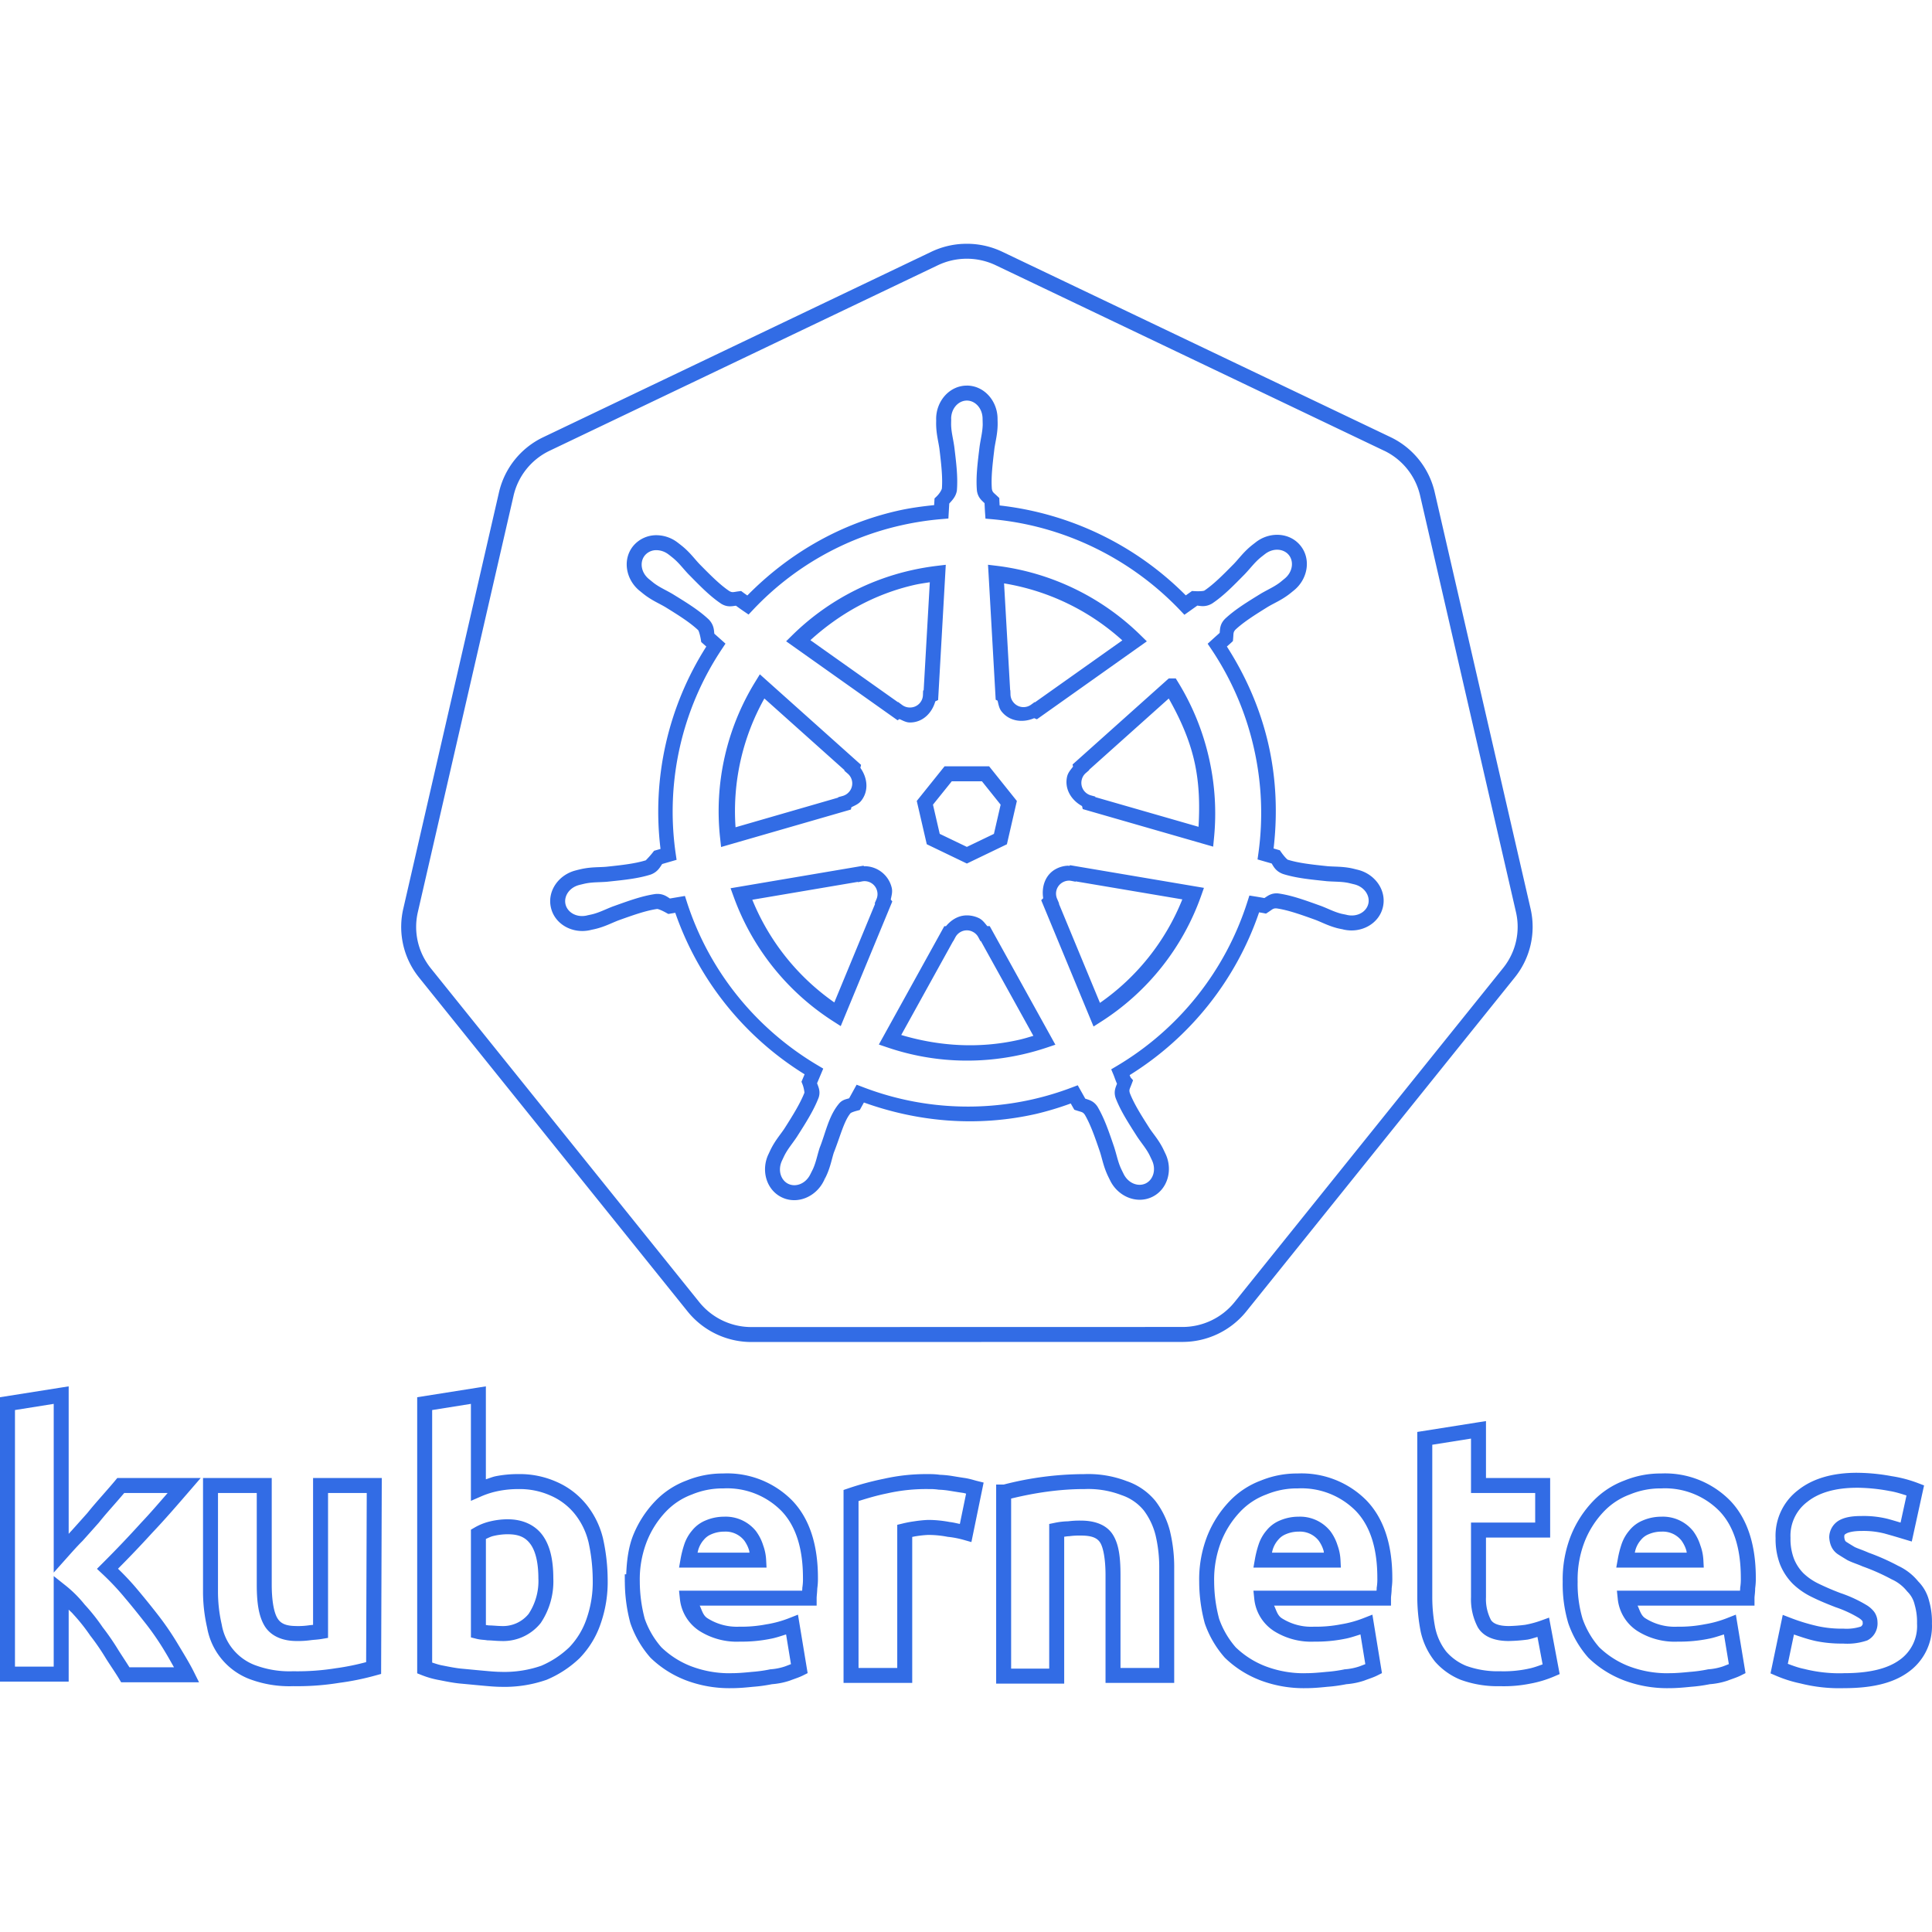 <svg xmlns="http://www.w3.org/2000/svg" viewBox="0 0 128 128"><path fill="#326ce5" d="M63.778 16.157a5.449 5.449 0 0 0-2.074.523L35.99 28.967a5.384 5.384 0 0 0-2.93 3.646l-6.343 27.599a5.339 5.339 0 0 0 .734 4.122c.096.147.2.29.31.428l17.8 22.133a5.43 5.43 0 0 0 4.232 2.017l28.54-.006a5.43 5.43 0 0 0 4.233-2.015l17.793-22.134a5.345 5.345 0 0 0 1.046-4.55l-6.353-27.6a5.383 5.383 0 0 0-2.93-3.648l-25.72-12.28a5.453 5.453 0 0 0-2.622-.521zm.05.99a4.458 4.458 0 0 1 2.145.428l25.72 12.282v-.002a4.39 4.39 0 0 1 2.392 2.975l6.352 27.599c.3 1.3-.013 2.662-.852 3.705L81.792 86.27a4.433 4.433 0 0 1-3.458 1.645h-.002l-28.542.006a4.434 4.434 0 0 1-3.458-1.647l-17.8-22.134a4.355 4.355 0 0 1-.25-.347v-.002a4.344 4.344 0 0 1-.6-3.356l6.344-27.6a4.39 4.39 0 0 1 2.39-2.973l25.716-12.287a4.449 4.449 0 0 1 1.696-.428zm.23 8.4c-1.149 0-2.035 1.022-2.036 2.207 0 .09.005.106.004.056v.002c-.002.112-.008.255-.002.397.022.603.146 1.046.213 1.506.127 1.058.222 1.902.166 2.65-.037.143-.187.367-.348.523l-.14.133-.025.444c-.804.084-1.61.19-2.417.374-3.94.895-7.317 2.926-9.96 5.613-.096-.068-.217-.152-.25-.177l-.161-.12-.2.027c-.325.044-.381.093-.59-.027-.62-.42-1.222-1.025-1.97-1.785l-.004-.006c-.001 0-.003 0-.004-.002-.32-.34-.588-.711-1.044-1.104-.116-.1-.26-.208-.357-.285h-.002a2.321 2.321 0 0 0-1.362-.512 1.988 1.988 0 0 0-1.632.729c-.716.898-.47 2.228.457 2.967h.002l.025.02c.096.079.217.179.33.263.486.359.91.535 1.31.77h.002c.003 0 .005.004.008.005.907.56 1.63 1.017 2.18 1.53.058.067.14.38.18.62l.027.172.336.299a20.363 20.363 0 0 0-3.033 13.407l-.427.124-.1.128c-.181.235-.441.493-.446.502-.716.22-1.563.317-2.622.428-.466.039-.93.013-1.528.126-.148.028-.312.07-.432.099a1.144 1.144 0 0 0-.015.004c-.008.002-.04.01-.014.004l-.004.002-.006.002c-1.14.275-1.922 1.355-1.668 2.465.253 1.11 1.426 1.749 2.573 1.502h.002l.002-.002c-.026.006-.007.003.016-.002.07-.015.053-.013.035-.01.119-.026.28-.057.42-.095.586-.157.992-.376 1.43-.544 1.004-.36 1.81-.644 2.553-.754.093-.004.374.122.595.246l.153.085.46-.078a20.488 20.488 0 0 0 8.569 10.7l-.207.493.074.186c.089.23.124.516.122.54-.275.7-.76 1.49-1.334 2.388-.26.386-.565.733-.847 1.266-.076.144-.153.32-.205.428l-.002.004-.002.002c-.497 1.063-.136 2.35.89 2.845 1.032.497 2.27-.035 2.787-1.1l.013-.022.006-.016c.052-.105.125-.242.184-.378.238-.545.314-.99.45-1.426l.004-.012c.424-1.07.676-2.102 1.108-2.618.023-.027.154-.092.41-.16l.204-.055.274-.496c3.552 1.277 7.476 1.648 11.414.754a20.27 20.27 0 0 0 2.29-.69l.142.252.095.164.18.058c.312.102.383.082.52.28.377.65.66 1.46 1.005 2.474.14.445.222.898.464 1.45.061.14.143.3.197.41.515 1.069 1.755 1.6 2.79 1.104 1.025-.494 1.386-1.782.89-2.845v-.002l-.003-.004c-.055-.113-.133-.288-.208-.43-.282-.533-.588-.875-.847-1.26l-.004-.006c0-.001 0-.003-.002-.004-.573-.897-1.029-1.625-1.302-2.324-.07-.23-.01-.27.107-.58l.104-.276-.196-.223c.08.09.042.058.028.025a3.065 3.065 0 0 1-.059-.142 20.482 20.482 0 0 0 8.578-10.785l.258.045.2.04.17-.112c.275-.181.304-.25.543-.232.742.11 1.547.393 2.552.754.437.167.842.39 1.43.548.152.04.31.067.42.09-.007 0-.026-.003.026.009h.002l.004.002c.062.013.072.014.02.002l.001.002h.003c1.146.247 2.322-.392 2.575-1.502.253-1.11-.53-2.19-1.67-2.465l-.002-.002h-.004c-.114-.026-.3-.078-.465-.11-.6-.112-1.062-.086-1.528-.125-1.06-.111-1.913-.206-2.63-.428-.08-.037-.289-.282-.432-.485l-.099-.141-.414-.12c.263-2.258.186-4.592-.35-6.93-.544-2.362-1.505-4.515-2.745-6.45l.26-.231.14-.13.016-.19c.03-.328-.005-.394.155-.57.55-.512 1.274-.968 2.18-1.53l.01-.005c.4-.233.825-.41 1.312-.77.126-.092.261-.207.355-.282.927-.74 1.171-2.07.455-2.967-.715-.897-2.063-.957-2.99-.217-.098.077-.242.184-.358.285-.46.395-.73.77-1.053 1.112-.748.76-1.353 1.368-1.973 1.789-.08.04-.397.052-.647.037l-.174-.01-.41.29a20.627 20.627 0 0 0-12.333-5.957l-.016-.292-.007-.2-.146-.138c-.238-.227-.31-.241-.347-.476-.057-.75.043-1.604.171-2.67.067-.46.19-.901.211-1.503.006-.162-.003-.338-.004-.455v-.002c0-1.185-.887-2.206-2.035-2.206zm-9.476 52.68-.015.026a.343.343 0 0 1 .01-.012zm9.476-51.688c.55 0 1.041.513 1.041 1.217v.002c.002.15.01.33.007.414-.018.483-.128.872-.205 1.41v.007l-.002.006c-.13 1.073-.25 1.99-.177 2.892l.002.015.001.018c.068.45.318.637.505.817.006.157.018.417.03.6l.03.424.423.037c4.77.423 9.205 2.607 12.46 6.02l.297.313.855-.608c.228.027.555.109.976-.136l.014-.008.013-.01c.75-.504 1.395-1.171 2.154-1.941l.003-.004.004-.004c.373-.396.61-.723.977-1.04.072-.061.215-.172.328-.261h.002c.55-.438 1.252-.374 1.597.058.344.432.251 1.134-.299 1.572l-.002.002c-.115.092-.252.21-.324.262-.386.285-.762.44-1.234.717l-.006.002-.004.004c-.92.568-1.71 1.05-2.368 1.668l-.012.012-.01.012c-.312.333-.302.644-.327.903-.107.096-.335.297-.48.43l-.317.289.24.355a19.429 19.429 0 0 1 2.811 6.502c.544 2.368.628 4.732.314 7.006l-.06.426.938.27c.12.195.261.505.72.683l.016.006.014.006c.86.27 1.783.36 2.858.473h.004l.006.002c.545.045.954.02 1.427.11.09.018.274.065.422.1.675.162 1.058.75.936 1.282-.122.534-.72.896-1.399.75-.029-.006-.028-.005-.016-.002l-.006-.002c.017.004.037.008-.015-.006l-.008-.002-.007-.002c-.145-.031-.303-.06-.374-.08-.466-.123-.824-.321-1.334-.516l-.006-.002h-.004c-1.017-.365-1.886-.685-2.779-.814l-.015-.002-.018-.002c-.45-.036-.687.166-.905.308a22.24 22.241 0 0 0-.575-.1l-.42-.067-.13.407a19.537 19.537 0 0 1-8.654 10.886l-.37.22.165.396c.027.066.077.208.127.34.026.065.05.13.078.19l.014.025c-.089.243-.23.508-.097.934l.006.015.005.016c.325.84.83 1.62 1.411 2.53l.002.007.004.004c.304.453.574.756.8 1.182.045.088.124.26.187.39.294.63.073 1.294-.42 1.532-.499.24-1.16-.007-1.466-.641-.063-.13-.144-.29-.182-.376-.194-.443-.266-.844-.43-1.363v-.006l-.002-.003c-.35-1.024-.644-1.902-1.1-2.68l-.007-.014-.01-.014c-.254-.376-.557-.437-.804-.52l-.289-.515-.21-.372-.397.15a19.48 19.48 0 0 1-2.575.778 19.385 19.385 0 0 1-11.275-.812l-.403-.153-.496.9c-.224.066-.462.104-.67.352-.687.82-.886 1.93-1.272 2.902l-.008.015-.005.018c-.166.52-.232.92-.425 1.362-.033.076-.112.226-.176.357l-.008.015-.004.01-.002.002c-.306.63-.964.874-1.461.635-.493-.237-.713-.9-.42-1.53v-.001c.064-.134.143-.306.187-.391.226-.427.496-.734.799-1.186l.004-.004.002-.006c.584-.914 1.113-1.748 1.438-2.591l.008-.02.005-.02c.113-.387-.02-.655-.116-.916l.409-.97-.372-.221c-3.997-2.37-7.154-6.14-8.66-10.81l-.131-.408-.996.169c-.198-.125-.457-.338-.938-.3h-.016l-.015.003c-.893.13-1.764.45-2.781.814h-.006l-.004.002c-.508.195-.866.389-1.334.514-.081.022-.24.054-.376.083l-.004.002-.005.002c-.084.02-.092.022-.018.006h-.002a.185.185 0 0 0-.021.004c-.68.146-1.275-.218-1.397-.752-.122-.533.258-1.118.934-1.28.002-.002.03-.008.007-.003l.008-.002.006-.002a.264.264 0 0 1 .012-.002c.138-.032.3-.074.39-.09.472-.09.88-.066 1.426-.111l.004-.002h.005c1.076-.113 1.996-.202 2.857-.473l.02-.008.02-.008c.422-.173.569-.466.716-.682l.955-.277-.062-.426A19.417 19.417 0 0 1 47.828 43l.237-.358-.74-.66c-.025-.23-.02-.57-.353-.925l-.01-.012-.012-.01c-.657-.617-1.447-1.1-2.368-1.668l-.004-.004-.006-.002c-.47-.277-.845-.431-1.232-.717-.07-.052-.194-.156-.3-.242l-.007-.004-.003-.004-.018-.014c-.55-.438-.642-1.14-.298-1.572a.977.977 0 0 1 .82-.356c.26.009.54.106.78.298h.002c.113.089.255.2.326.262.367.315.603.643.977 1.039l.004.004.004.003c.758.77 1.4 1.435 2.149 1.938l.014.01.015.008c.392.228.693.149.952.116.129.094.334.242.488.347l.35.238.29-.308a19.299 19.299 0 0 1 9.808-5.6 19.504 19.504 0 0 1 2.71-.417l.43-.037.058-.992c.197-.22.418-.44.496-.812l.006-.031.004-.031c.072-.9-.043-1.816-.173-2.89l-.002-.006v-.006c-.077-.54-.19-.93-.207-1.413-.003-.074.002-.227.004-.37v-.02c-.003-.085-.004-.093-.004-.028 0-.703.49-1.215 1.042-1.215zm1.4 10.878.036.593.473 8.349.124.062c.063.25.1.509.269.72.53.664 1.41.76 2.157.44l.18.074 7.284-5.164-.424-.415a16.486 16.486 0 0 0-9.508-4.588zm-2.798.002-.587.07c-.56.068-1.126.164-1.692.292a16.362 16.362 0 0 0-7.876 4.29l-.422.416 7.384 5.234.122-.081c.226.097.439.227.697.227.844 0 1.46-.623 1.68-1.4l.187-.087zm-1.058 1.157-.407 7.159-.037.017-.011.3a.853.853 0 0 1-.86.822.852.852 0 0 1-.51-.162l-.278-.206-.015.012-5.793-4.105c1.9-1.726 4.214-3.053 6.91-3.665.333-.075.667-.12 1-.172zm4.92.075c2.945.486 5.65 1.8 7.835 3.776l-5.787 4.102-.027-.011-.227.165a.858.858 0 0 1-1.18-.16.839.839 0 0 1-.188-.495l-.01-.293-.013-.006zm-16.18 6.024-.312.508a16.35 16.35 0 0 0-2.32 10.347l.064.587 8.6-2.483.034-.153c.23-.116.474-.21.644-.422.526-.66.42-1.53-.05-2.186l.046-.198zm27.09.273-.142.128-6.23 5.574.032.14c-.156.206-.333.397-.394.662-.187.822.282 1.563.99 1.952l.047.2 8.64 2.488.058-.595c.17-1.733.067-3.524-.345-5.318a16.554 16.554 0 0 0-2.045-4.995l-.145-.236zm-26.79 1.328 5.305 4.746-.008.037.225.197a.85.85 0 0 1 .11 1.184.863.863 0 0 1-.447.295l-.29.08-.01.03-6.795 1.964a15.264 15.264 0 0 1 1.91-8.533zm26.791.002c.718 1.273 1.343 2.622 1.688 4.124.34 1.479.368 2.94.285 4.376l-6.838-1.967-.007-.037-.285-.078a.858.858 0 0 1-.61-1.025.83.83 0 0 1 .27-.453l.224-.194-.004-.023zM62.58 50.77l-.15.186-1.692 2.109.663 2.868 2.657 1.279 2.652-1.277.66-2.868-1.838-2.297zm.478.992h1.997l1.24 1.55-.445 1.935-1.793.862-1.798-.864-.447-1.934zm7.834 5.56-.037.043c-.042-.001-.08-.012-.124-.01a1.85 1.85 0 0 0-.71.184c-.752.363-1.032 1.18-.906 1.97l-.132.13 3.467 8.37.498-.318a16.368 16.368 0 0 0 6.62-8.312l.196-.556zm-13.684.033-8.806 1.493.203.558a16.44 16.44 0 0 0 6.596 8.256l.5.32 3.416-8.258-.102-.128c.051-.252.127-.501.067-.766a1.857 1.857 0 0 0-1.78-1.442c-.02 0-.04.006-.06.006zm13.574.99a.859.859 0 0 1 .197.016l.277.053.018-.02 7.058 1.192a15.28 15.28 0 0 1-5.457 6.857l-2.72-6.568.014-.016-.132-.31a.855.855 0 0 1 .415-1.116.858.858 0 0 1 .33-.087zm-13.493.034a.858.858 0 0 1 .827.67.84.84 0 0 1-.05.53l-.117.273.027.032-2.7 6.53a15.352 15.352 0 0 1-5.434-6.803l6.985-1.184.015.02.28-.053a.878.878 0 0 1 .168-.015zm6.703 2.269c-.522.02-.98.305-1.32.715h-.11l-4.336 7.84.562.19c2.788.95 5.87 1.163 8.956.463a16.752 16.752 0 0 0 1.613-.452l.564-.19-4.349-7.855h-.16c-.166-.196-.313-.412-.555-.53a1.84 1.84 0 0 0-.866-.181zm.037.99a.83.83 0 0 1 .398.086.851.851 0 0 1 .388.366l.14.262h.033l3.475 6.275c-.312.09-.619.189-.939.26-2.692.613-5.352.416-7.815-.316l3.437-6.216h.011l.14-.261a.865.865 0 0 1 .73-.456zM54.634 77.99l-.013.132-.01.025zM4.55 91.85l-.573.09L0 92.57v18.84h4.55v-4.77c.091.102.202.182.287.288l.012.016.011.01c.411.445.787.92 1.126 1.42l.01.014.01.01c.364.47.7.963 1.008 1.472l.004.004.001.006c.311.49.614.922.863 1.336l.145.24h5.16l-.357-.717c-.276-.552-.628-1.122-1.016-1.768l-.002-.002a19.006 19.006 0 0 0-1.333-1.96l-.002-.001v-.002a55.264 55.264 0 0 0-1.485-1.83l-.004-.006a18.05 18.051 0 0 0-1.17-1.238 72.487 72.488 0 0 0 2.28-2.393l.01-.01c.833-.877 1.658-1.834 2.48-2.785l.709-.822H7.77l-.148.18c-.21.253-.512.597-.816.944-.302.346-.656.743-1.013 1.19-.354.399-.71.796-1.066 1.192-.065.065-.114.128-.177.192zm27.64 0-.573.09-3.977.63v18.292l.314.124a5.985 5.985 0 0 0 1.17.328c.435.087.885.178 1.35.225h.005c.475.043.908.086 1.388.13.47.042.917.088 1.382.089 1.002.022 2-.134 2.948-.462l.015-.004.016-.008a7.164 7.164 0 0 0 2.19-1.443l.007-.008.006-.008a6.08 6.08 0 0 0 1.369-2.265 8.363 8.363 0 0 0 .46-2.901 12.82 12.82 0 0 0-.313-2.75v-.004l-.002-.004a5.732 5.732 0 0 0-1.142-2.28v-.001H38.8a5.192 5.192 0 0 0-1.913-1.438 5.993 5.993 0 0 0-2.554-.52 7.669 7.669 0 0 0-1.475.138c-.23.045-.445.139-.668.208zM3.559 93.01v11.178l.868-.973c.333-.374.659-.743 1.02-1.105l.01-.008.009-.01a245.456 245.458 0 0 0 1.087-1.218l.008-.01.008-.01c.336-.421.678-.806.984-1.155.248-.283.474-.544.679-.785h2.876c-.578.664-1.156 1.339-1.727 1.94l-.006.006-.004.004a71.547 71.548 0 0 1-2.585 2.713l-.363.363.374.35c.509.477.988.985 1.435 1.52l.002.004v.002c.513.597.985 1.197 1.463 1.804a18.057 18.057 0 0 1 1.263 1.857v.002h.002c.227.378.382.665.566.984H8.576c-.23-.366-.47-.727-.712-1.106l-.007-.01a16.303 16.303 0 0 0-1.05-1.53l-.001-.001a12.97 12.97 0 0 0-1.194-1.506l-.007-.008a7.958 7.958 0 0 0-1.24-1.242l-.807-.643v6.002H.992v-17Zm27.64 0v6.426l.694-.303a5.564 5.564 0 0 1 1.155-.356 6.678 6.678 0 0 1 1.293-.122h.012a5.003 5.003 0 0 1 2.13.434l.003.002h.002a4.206 4.206 0 0 1 1.553 1.165 4.735 4.735 0 0 1 .94 1.88h.002c.187.833.282 1.682.287 2.534v.008a7.35 7.35 0 0 1-.405 2.56l-.002.004v.002a5.095 5.095 0 0 1-1.142 1.888 6.181 6.181 0 0 1-1.864 1.23 7.45 7.45 0 0 1-2.588.406l-.006-.002h-.006c-.4 0-.82-.04-1.3-.084-.473-.042-.904-.086-1.382-.13h-.005c-.4-.04-.817-.124-1.25-.21h-.007l-.006-.003c-.23-.04-.452-.118-.675-.19v-16.73Zm67.251 1.14-.574.09-3.977.63v10.924c0 .776.076 1.552.227 2.312l.002.004v.006a4.8 4.8 0 0 0 .92 1.936l.007.01.007.01a4.512 4.512 0 0 0 1.708 1.217l.01.004.007.002a7.13 7.13 0 0 0 2.6.419 8.842 8.842 0 0 0 2.05-.18h.003a7.404 7.404 0 0 0 1.526-.465l.366-.157-.702-3.74-.548.199a6.557 6.557 0 0 1-1.037.277 10.146 10.146 0 0 1-1.105.083l.01-.002c-.684 0-1.035-.181-1.172-.405a2.988 2.988 0 0 1-.328-1.504v-3.953h4.252v-3.944H98.45zm-.992 1.16v3.604h4.252v1.96h-4.252v4.92l.002-.023a3.988 3.988 0 0 0 .444 2.033l.007.014.008.01c.386.644 1.158.893 2.03.893h.01a11.13 11.13 0 0 0 1.226-.091h.013l.012-.004c.222-.04.434-.115.651-.175l.341 1.818c-.314.112-.627.229-.955.29h-.006l-.004.003a7.846 7.846 0 0 1-1.837.163l-.014-.002-.013.002a6.143 6.143 0 0 1-2.237-.36 3.518 3.518 0 0 1-1.316-.94 3.81 3.81 0 0 1-.72-1.522l-.003-.002a10.737 10.737 0 0 1-.205-2.105V95.718Zm25.576 2.265c-1.59 0-2.922.367-3.903 1.148a3.796 3.796 0 0 0-1.494 3.18 4.707 4.707 0 0 0 .288 1.723l.002.004.002.006c.192.483.48.922.845 1.292l.006.006.004.004a4.837 4.837 0 0 0 1.252.866l.006.002.002.002c.456.228.984.448 1.553.667l.01.004.01.004a7.734 7.734 0 0 1 1.503.69c.143.089.22.163.252.207.032.044.035.05.035.107v.025l.004.023c.009.095-.048.174-.124.229a3.07 3.07 0 0 1-1.126.14l-.018-.003h-.025l-.004.002a7.493 7.493 0 0 1-1.666-.162 12.765 12.765 0 0 1-1.791-.541l-.545-.21-.81 3.875.372.16a8.413 8.413 0 0 0 1.607.506c.945.238 1.919.344 2.893.314 1.787 0 3.192-.306 4.223-1.04l.002-.002a3.729 3.729 0 0 0 1.597-3.237 4.998 4.998 0 0 0-.188-1.502 2.765 2.765 0 0 0-.723-1.293 3.735 3.735 0 0 0-1.325-1.03 14.815 14.815 0 0 0-1.96-.871c-.416-.185-.72-.276-.92-.374-.21-.126-.42-.254-.525-.323l-.012-.008-.012-.006a.234.234 0 0 1-.097-.113.77.77 0 0 1-.046-.21c0-.147.004-.162.145-.241.146-.082.485-.165 1.004-.165h.014a5.57 5.57 0 0 1 1.463.16h.004c.468.128.897.256 1.33.387l.512.153.814-3.717-.4-.153a8.527 8.527 0 0 0-1.732-.458h-.004a12.842 12.842 0 0 0-2.3-.226h-.001zm-75.121.047a6.299 6.299 0 0 0-2.428.467 5.55 5.55 0 0 0-2.086 1.376 7.134 7.134 0 0 0-1.445 2.238v.002l-.002.002c-.327.824-.426 1.71-.464 2.593h-.095l.002.498.002.012c.005.919.126 1.834.365 2.72l.006.018.006.016a6.764 6.764 0 0 0 1.308 2.248l.013.014.014.015a6.885 6.885 0 0 0 2.246 1.448l.002.002a8.126 8.126 0 0 0 3.138.554h.004c.464 0 .95-.045 1.383-.09.425-.03.846-.09 1.264-.173a4.866 4.866 0 0 0 1.19-.24l.008-.003.007-.004c.337-.126.594-.205.83-.323l.327-.163-.64-3.874-.571.225a7.278 7.278 0 0 1-1.461.407h-.014a8.703 8.703 0 0 1-1.806.166L49 107.77l-.015.002a3.63 3.63 0 0 1-2.132-.572c-.28-.187-.351-.527-.494-.823h7.746v-.496c0-.135.03-.34.039-.578l.004-.073a4.45 4.45 0 0 0 .042-.698c0-2.163-.546-3.912-1.7-5.113l-.001-.002-.002-.002a6.05 6.05 0 0 0-4.574-1.794zm38.052 0a6.298 6.298 0 0 0-2.426.467 5.55 5.55 0 0 0-2.085 1.376 7.134 7.134 0 0 0-1.446 2.238v.002l-.002.002a7.895 7.895 0 0 0-.556 3.097c.003.92.126 1.838.364 2.727l.004.017.007.018a6.755 6.755 0 0 0 1.31 2.246l.014.014.014.015a6.884 6.884 0 0 0 2.246 1.448l.002.002a8.126 8.126 0 0 0 3.137.554h.004c.464 0 .95-.045 1.384-.09.425-.03.846-.09 1.264-.173a4.864 4.864 0 0 0 1.188-.24l.007-.003.008-.004c.338-.126.594-.205.83-.323l.325-.163-.633-3.874-.574.225a7.287 7.287 0 0 1-1.46.407l-.009.002h-.006a8.704 8.704 0 0 1-1.806.164l-.016-.002-.015.002a3.63 3.63 0 0 1-2.132-.571c-.279-.19-.35-.528-.494-.824h7.744v-.496c0-.15.045-.367.045-.651.03-.232.048-.464.042-.698 0-2.163-.547-3.912-1.7-5.113v-.002l-.003-.002a6.05 6.05 0 0 0-4.576-1.794zm24.082 0a6.298 6.298 0 0 0-2.426.467 5.55 5.55 0 0 0-2.086 1.376 7.134 7.134 0 0 0-1.445 2.238v.002l-.002.002a7.895 7.895 0 0 0-.555 3.09 9.078 9.078 0 0 0 .37 2.746l.003.01.004.01a6.764 6.764 0 0 0 1.308 2.249l.013.014.014.015a6.885 6.885 0 0 0 2.246 1.448l.002.002a8.126 8.126 0 0 0 3.138.554c.465 0 .952-.045 1.388-.09.425-.03.845-.09 1.263-.173a4.864 4.864 0 0 0 1.188-.24l.008-.003.008-.004c.338-.126.595-.205.832-.323l.327-.163-.64-3.874-.571.225a7.28 7.28 0 0 1-1.461.407l-.008.002h-.006a8.704 8.704 0 0 1-1.807.164l-.015-.002-.016.002a3.63 3.63 0 0 1-2.132-.571c-.278-.19-.35-.528-.494-.824h7.745v-.496c0-.15.044-.367.044-.651.031-.232.049-.464.043-.698 0-2.163-.547-3.912-1.7-5.113l-.002-.002-.002-.002a6.05 6.05 0 0 0-4.575-1.794zm-48.497.042a12.702 12.702 0 0 0-3.006.312l-.012.002a18.97 18.97 0 0 0-2.308.622l-.337.115v12.783h4.55v-9.673c.09-.015.177-.038.266-.05h.008l.006-.002a7.137 7.137 0 0 1 .757-.08 6.699 6.699 0 0 1 1.283.12l.022.005.02.002c.353.036.703.104 1.044.2l.515.146.81-3.942-.463-.114c-.137-.034-.42-.128-.73-.18h-.007l-.005-.002a32.314 32.314 0 0 1-.81-.128h-.004a6.435 6.435 0 0 0-.876-.091 4.715 4.715 0 0 0-.723-.045zm10.262 0a21.47 21.47 0 0 0-5.316.692h-.498v13.187h4.508v-9.731c.098-.01.195-.031.294-.033h.027l.027-.004a5.04 5.04 0 0 1 .75-.04h.01c.737 0 1.082.165 1.274.466.2.313.356 1.073.356 2.163v7.134h4.55v-7.57a10.161 10.161 0 0 0-.273-2.455v-.006a5.567 5.567 0 0 0-.953-2l-.006-.008-.006-.008a4.216 4.216 0 0 0-1.913-1.325 7.11 7.11 0 0 0-2.83-.461zm-58.361.258v7.48c-.004.822.09 1.64.273 2.44a4.483 4.483 0 0 0 2.828 3.408h.002a7.493 7.493 0 0 0 2.872.463 17.27 17.271 0 0 0 3.05-.22l.006-.001a17.365 17.365 0 0 0 2.405-.49l.363-.1.044-12.98h-4.552v9.73c-.116.01-.2.018-.355.04a5.04 5.04 0 0 1-.742.038l-.006-.002h-.006c-.72 0-1.058-.182-1.263-.534-.22-.378-.367-1.133-.367-2.223v-7.05zm109.579.645h.004c.712.006 1.423.077 2.122.21l.008.002.01.002c.388.059.762.18 1.136.298l-.392 1.797c-.275-.082-.542-.164-.845-.246h-.004l-.006-.002a6.57 6.57 0 0 0-1.736-.188h-.002c-.602 0-1.085.07-1.48.29a1.309 1.309 0 0 0-.654 1.115v.015l.002.016c.012.187.05.37.12.544l.002.004.002.004a1.223 1.223 0 0 0 .512.585c.15.1.352.22.56.346l.015.01.018.007c.32.16.616.24.975.4l.017.007.018.006a13.81 13.81 0 0 1 1.884.839l.013.007.016.007c.386.176.725.44.992.77l.018.022.019.02a1.766 1.766 0 0 1 .473.846l.004.012.002.012a4.018 4.018 0 0 1 .155 1.236v.02l.002.019a2.738 2.738 0 0 1-1.177 2.39l-.004.002-.002.002c-.788.563-1.983.86-3.66.86h-.01l-.007.002a9.534 9.534 0 0 1-2.64-.29l-.01-.001-.01-.002c-.358-.074-.7-.203-1.043-.33l.407-1.941c.456.154.913.313 1.383.418l.002.002h.002c.613.13 1.238.188 1.865.18a4.055 4.055 0 0 0 1.562-.195l.042-.014.04-.021c.433-.237.678-.714.639-1.205a1.194 1.194 0 0 0-.215-.661 1.83 1.83 0 0 0-.53-.465l-.003-.002-.004-.002a8.727 8.727 0 0 0-1.685-.776l-.02-.007a17.118 17.118 0 0 1-1.452-.624l-.004-.002-.004-.002a3.849 3.849 0 0 1-.993-.686 2.9 2.9 0 0 1-.624-.956 3.699 3.699 0 0 1-.23-1.37v-.035a2.805 2.805 0 0 1 1.106-2.36l.006-.004.004-.004c.754-.603 1.848-.932 3.29-.932zm-75.11.043.014.002.014-.002a5.056 5.056 0 0 1 3.83 1.5c.927.968 1.42 2.428 1.42 4.427v.013a3.456 3.456 0 0 1-.037.607l-.006.037v.036c0 .037-.006.112-.01.155h-8.157l.057.547a2.877 2.877 0 0 0 1.257 2.097l.004.002.004.004a4.624 4.624 0 0 0 2.715.727 9.671 9.671 0 0 0 1.975-.177l.004-.002c.368-.062.72-.187 1.076-.298l.323 1.969c-.125.047-.2.078-.385.147a3.87 3.87 0 0 1-.962.194l-.033.002-.03.008a9.28 9.28 0 0 1-1.196.163h-.008l-.006.002c-.43.043-.895.083-1.296.083h-.006l-.004.002a7.135 7.135 0 0 1-2.758-.488 5.901 5.901 0 0 1-1.901-1.23 5.76 5.76 0 0 1-1.1-1.881 9.702 9.702 0 0 1-.33-2.44v-.03a6.904 6.904 0 0 1 .486-2.708 6.146 6.146 0 0 1 1.244-1.93 4.557 4.557 0 0 1 1.72-1.132l.009-.004.01-.004a5.3 5.3 0 0 1 2.064-.397zm38.053 0 .014.002.013-.002a5.057 5.057 0 0 1 3.832 1.5c.927.968 1.42 2.428 1.42 4.427v.013a3.456 3.456 0 0 1-.037.607l-.006.037v.036c0 .036-.005.112-.01.155h-8.156l.056.547a2.877 2.877 0 0 0 1.258 2.097l.004.002.003.004a4.624 4.624 0 0 0 2.716.727 9.67 9.67 0 0 0 1.974-.177l.004-.002c.368-.062.72-.187 1.076-.298l.322 1.969c-.126.047-.2.078-.386.147a3.87 3.87 0 0 1-.96.194l-.032.002-.03.008a9.3 9.3 0 0 1-1.197.163h-.008l-.006.002c-.43.043-.896.083-1.296.083h-.006l-.004.002a7.135 7.135 0 0 1-2.758-.488 5.9 5.9 0 0 1-1.905-1.231 5.764 5.764 0 0 1-1.097-1.882 9.686 9.686 0 0 1-.33-2.457v-.01a6.913 6.913 0 0 1 .487-2.71 6.146 6.146 0 0 1 1.244-1.928 4.557 4.557 0 0 1 1.721-1.134l.008-.003.01-.004a5.3 5.3 0 0 1 2.062-.398zm24.082 0 .014.002.013-.002a5.057 5.057 0 0 1 3.832 1.5c.928.968 1.42 2.428 1.42 4.427v.013c.005.203-.007.406-.037.607l-.006.037v.036c0 .036-.006.112-.01.155h-8.157l.056.547a2.877 2.877 0 0 0 1.258 2.097l.004.002.004.004a4.624 4.624 0 0 0 2.715.727 9.67 9.67 0 0 0 1.975-.177l.004-.002c.368-.062.72-.187 1.076-.298l.324 1.967c-.126.047-.2.08-.388.15a3.87 3.87 0 0 1-.96.193l-.032.002-.031.008a9.28 9.28 0 0 1-1.196.163h-.008l-.006.002c-.43.043-.895.083-1.297.083h-.006l-.004.002a7.135 7.135 0 0 1-2.758-.488 5.901 5.901 0 0 1-1.9-1.23 5.76 5.76 0 0 1-1.103-1.885 8.081 8.081 0 0 1-.328-2.444v-.02a6.913 6.913 0 0 1 .486-2.71 6.146 6.146 0 0 1 1.245-1.93 4.557 4.557 0 0 1 1.72-1.132l.01-.004.01-.004a5.3 5.3 0 0 1 2.061-.398zm-48.515.045.01.002.01-.002a3.728 3.728 0 0 1 .612.038l.025.004h.027c.254.01.507.038.756.082h.004c.26.043.522.086.826.13h.002l.01.002c.058.01.122.03.184.046l-.413 2.008c-.225-.046-.447-.104-.675-.128-.48-.091-.97-.14-1.46-.138l-.01.002h-.012a8.13 8.13 0 0 0-.863.09 7.343 7.343 0 0 0-.748.14l-.38.092v9.483H56.88V99.449c.613-.194 1.23-.374 1.86-.502h.007l.006-.002a11.716 11.716 0 0 1 2.788-.29zm10.293 0h.02a6.127 6.127 0 0 1 2.45.4l.01.003.01.004a3.216 3.216 0 0 1 1.458 1.01 4.571 4.571 0 0 1 .775 1.629 9.183 9.183 0 0 1 .246 2.22v6.585h-2.566v-6.142c0-1.166-.103-2.054-.512-2.696-.414-.65-1.192-.922-2.098-.924a6.014 6.014 0 0 0-.863.046 4.775 4.775 0 0 0-.853.095l-.397.082v9.583H66.99V99.284c1.587-.388 3.208-.628 4.843-.63zm-57.39.26h2.568v6.056c0 1.166.115 2.058.502 2.723.402.688 1.19 1.026 2.118 1.027h.002a6.04 6.04 0 0 0 .888-.047h.008c.27-.04.488-.038.792-.09l.413-.07v-9.6h2.564l-.04 11.206a16.38 16.38 0 0 1-1.912.392h-.015c-.96.159-1.933.23-2.907.213l-.014-.002-.013.002a6.49 6.49 0 0 1-2.494-.403H16.9a3.49 3.49 0 0 1-2.204-2.66l-.002-.013-.002-.011a9.706 9.706 0 0 1-.25-2.231v-.002zm33.505 1.57a3.121 3.121 0 0 0-1.215.255 2.22 2.22 0 0 0-.884.665 2.76 2.76 0 0 0-.523.942 6.843 6.843 0 0 0-.235.932l-.102.58h5.796l-.027-.52a3.298 3.298 0 0 0-.194-.95 3.136 3.136 0 0 0-.46-.92l-.005-.008-.006-.01a2.57 2.57 0 0 0-2.145-.965zm38.054 0a3.121 3.121 0 0 0-1.215.255 2.22 2.22 0 0 0-.884.665 2.76 2.76 0 0 0-.523.942 6.84 6.84 0 0 0-.235.932l-.102.58h5.792l-.025-.52a3.299 3.299 0 0 0-.194-.954 3.134 3.134 0 0 0-.459-.918l-.006-.008-.006-.008a2.57 2.57 0 0 0-2.143-.965zm24.04 0a3.121 3.121 0 0 0-1.216.255 2.22 2.22 0 0 0-.883.665 2.76 2.76 0 0 0-.524.942 6.84 6.84 0 0 0-.234.932l-.103.58h5.797l-.027-.52a3.306 3.306 0 0 0-.2-.956 3.14 3.14 0 0 0-.455-.914l-.006-.008-.006-.01a2.57 2.57 0 0 0-2.144-.965zm-76.395.17a5.135 5.135 0 0 0-1.2.147 3.777 3.777 0 0 0-1 .4l-.247.143v7.137l.375.095c.267.067.47.06.688.095l.04.006h.04c.204 0 .513.04.855.043a3.184 3.184 0 0 0 2.618-1.182l.013-.018.014-.02a4.943 4.943 0 0 0 .816-2.931c-.002-1.204-.207-2.163-.717-2.86-.512-.697-1.34-1.053-2.295-1.053zm14.32.819h.027c.51-.028.998.195 1.316.593.135.19.243.397.31.619l.004.013.004.014c.019.05.016.104.03.155h-3.443c.02-.071.032-.145.055-.215v-.002a1.787 1.787 0 0 1 .339-.613l.006-.006.006-.005a1.23 1.23 0 0 1 .494-.372l.004-.002.003-.002a2.132 2.132 0 0 1 .845-.177zm38.054 0h.026a1.58 1.58 0 0 1 1.316.593c.136.19.243.398.312.62l.003.012.004.012c.02.05.016.106.031.157H84.27c.02-.071.032-.145.055-.215v-.002a1.786 1.786 0 0 1 .34-.613l.005-.005.006-.006a1.23 1.23 0 0 1 .494-.372l.004-.002.004-.002a2.132 2.132 0 0 1 .845-.177zm24.04 0h.025a1.58 1.58 0 0 1 1.316.593c.135.19.242.397.31.619l.004.013.004.014c.018.05.018.104.033.155h-3.444c.02-.071.031-.145.054-.215v-.002a1.786 1.786 0 0 1 .34-.613l.005-.006.006-.005a1.23 1.23 0 0 1 .495-.372l.004-.002.004-.002a2.132 2.132 0 0 1 .845-.177zm-76.414.175h.002c.735 0 1.17.21 1.492.65.324.44.528 1.19.528 2.28v.012l.002.01a3.954 3.954 0 0 1-.648 2.323 2.186 2.186 0 0 1-1.785.806l-.011-.002h-.012c-.247 0-.535-.037-.835-.04a3.641 3.641 0 0 0-.188-.025v-5.703c.16-.073.317-.154.488-.196h.002a4.136 4.136 0 0 1 .965-.116z"/></svg>
